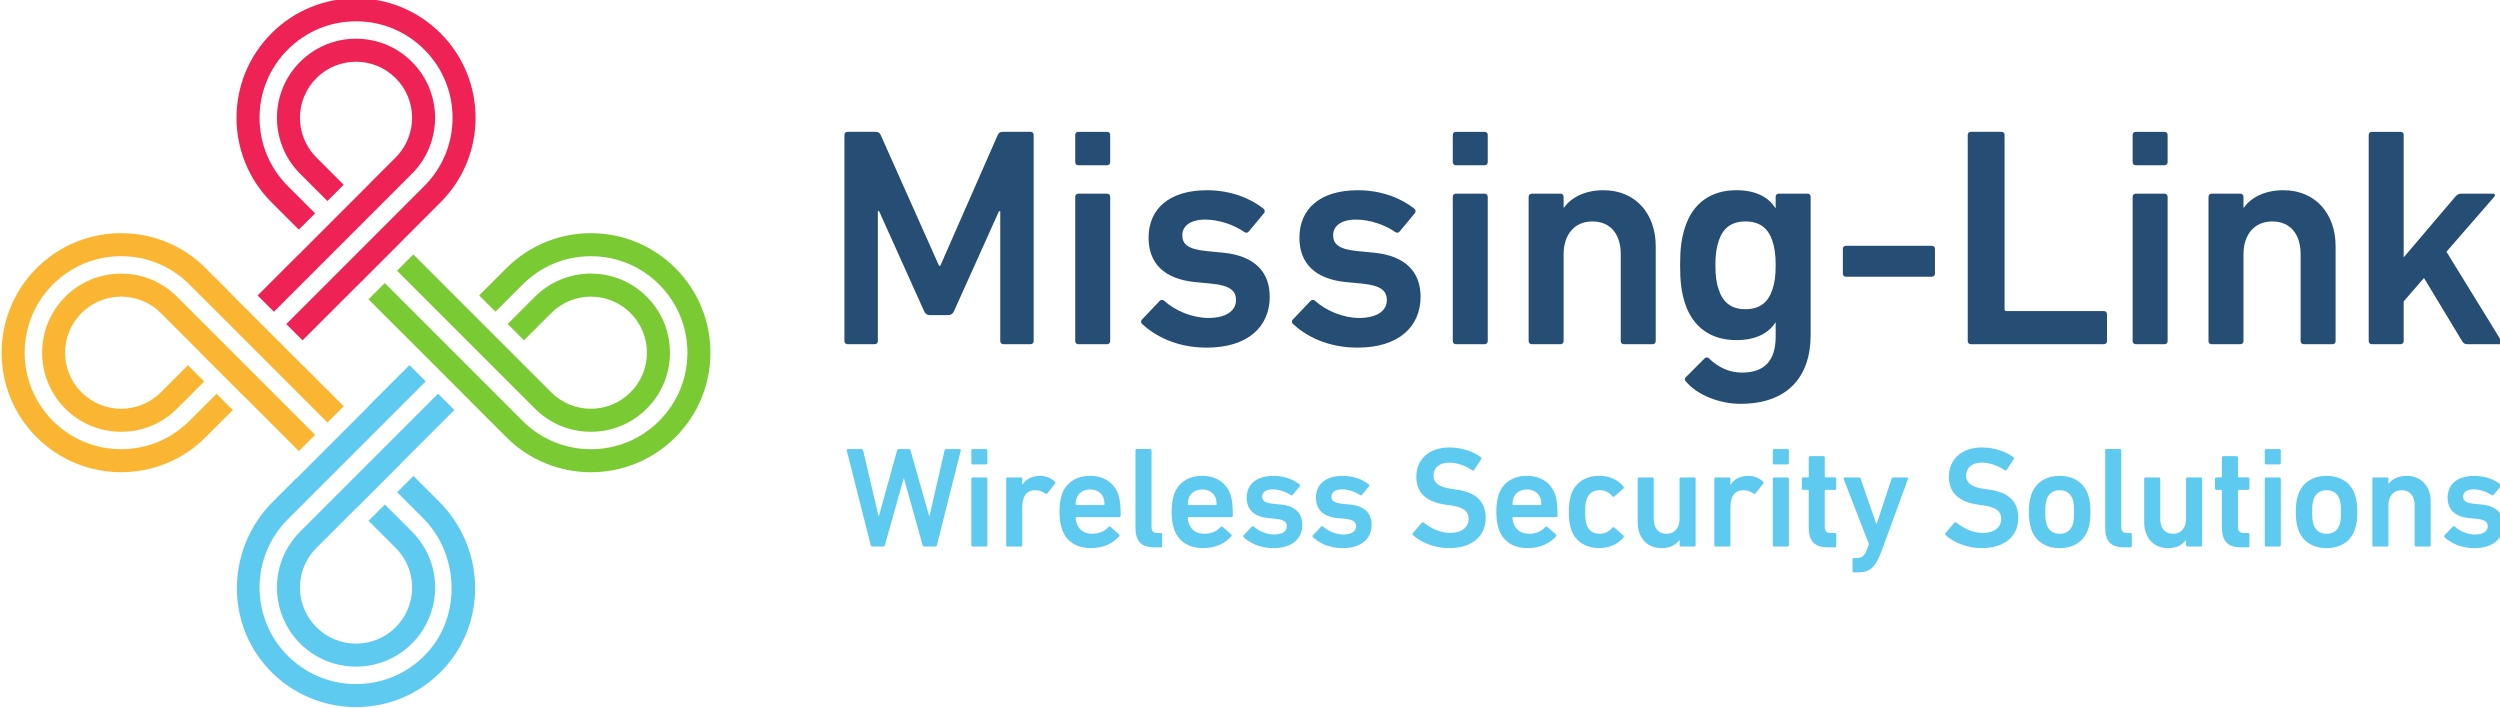 <?xml version="1.0" encoding="UTF-8"?>
<!-- Created with Inkscape (http://www.inkscape.org/) -->
<svg width="130.87mm" height="37.08mm" version="1.1" viewBox="0 0 130.87 37.08" xmlns="http://www.w3.org/2000/svg">
 <defs>
  <clipPath id="clipPath257">
   <path d="m365.77 280.52h370.98v105.11h-370.98z"/>
  </clipPath>
 </defs>
 <g transform="translate(-18.451 -91.764)">
  <g transform="matrix(.353 0 0 -.353 -110.58 227.8)">
   <g clip-path="url(#clipPath257)">
    <g transform="translate(409.84 351.32)">
     <path d="m0 0 2.415 2.415-4.047 4.046c-2.703 2.703-4.191 6.297-4.191 10.119 0 3.823 1.488 7.417 4.191 10.12s6.297 4.191 10.119 4.191c3.823 0 7.417-1.488 10.12-4.191s4.192-6.297 4.192-10.12c0-3.822-1.488-7.416-4.192-10.119l-20.468-20.468 2.415-2.414 7.934 7.933 5e-3 -5e-3 6.655 6.655-5e-3 6e-3 5.879 5.879c6.922 6.922 6.922 18.145-1e-3 25.068-6.922 6.922-18.145 6.922-25.068 0-6.922-6.923-6.922-18.146 0-25.068z" fill="#ee2254"/>
    </g>
    <g transform="translate(447.27 327.19)">
     <path d="m0 0-4.777 4.777-1e-3 -2e-3 -10.706 10.706 1e-3 1e-3 -4.964 4.965-2.415-2.414 12.84-12.84 7.607-7.608c2.215-2.215 5.161-3.435 8.294-3.435s6.078 1.22 8.293 3.435c2.215 2.216 3.436 5.161 3.436 8.294s-1.221 6.078-3.436 8.293c-2.215 2.216-5.161 3.436-8.293 3.436-3.133 0-6.078-1.22-8.294-3.436l-4.038-4.037 2.415-2.415 4.038 4.037c3.247 3.248 8.511 3.247 11.757 0 3.247-3.246 3.247-8.51 0-11.757-3.246-3.247-8.51-3.247-11.757 0" fill="#79ca33"/>
    </g>
    <g transform="translate(465.69 345.6)">
     <path d="m0 0c-6.922 6.922-18.146 6.923-25.068 0l-4.038-4.037 2.415-2.415 4.038 4.038c2.702 2.702 6.296 4.191 10.119 4.191 3.822 0 7.416-1.489 10.119-4.192 2.703-2.702 4.191-6.296 4.191-10.119 0-3.822-1.488-7.416-4.191-10.119s-6.296-4.191-10.118-4.191h-1e-3c-3.823 0-7.417 1.488-10.119 4.191l-7.187 7.187-1.107 1.106-12.154 12.154-2.414-2.415 4.268-4.268 4e-3 4e-3 8.991-8.992 1.714-1.714-4e-3 -3e-3 5.474-5.474c6.922-6.922 18.146-6.922 25.068 0 6.922 6.923 6.922 18.146 0 25.068" fill="#79ca33"/>
    </g>
    <g transform="translate(430.49 326.99)">
     <path d="m0 0-20.456-20.456c-3.367-3.367-4.365-8.384-2.543-12.782s6.075-7.241 10.836-7.241 9.015 2.843 10.837 7.241c1.822 4.399 0.823 9.416-2.543 12.782l-4.018 4.018-2.415-2.415 4.018-4.018c2.378-2.378 3.089-5.954 1.802-9.06-1.286-3.107-4.318-5.133-7.681-5.132-3.362-1e-3 -6.394 2.025-7.681 5.132s-0.575 6.682 1.803 9.06l5.878 5.879 0.019-0.018 2.415 2.414 4.24 4.241-0.018 0.019 7.922 7.921z" fill="#5fcaf0"/>
    </g>
    <g transform="translate(426.84 314.79)">
     <path d="m0 0-2.415-2.415 3.846-3.844c5.346-5.347 5.709-14.435 0.578-19.99-3.063-3.316-7.399-4.979-11.938-4.547-2.663 0.254-5.218 1.267-7.33 2.91-6.924 5.386-7.383 15.447-1.377 21.453l7.287 7.286 13.17 13.171-2.415 2.414-6.131-6.131 0.023-0.023-7.039-7.039-3.667-3.666-0.023 0.022-3.439-3.438c-6.782-6.783-7.159-17.791-0.613-24.802 7.022-7.519 18.913-7.519 25.934 2e-3 6.545 7.01 6.168 18.018-0.614 24.8z" fill="#5fcaf0"/>
    </g>
    <g transform="translate(397.38 330.92)">
     <path d="m0 0 4.518-4.518 0.01 0.01 7.942-7.941 2.414 2.415-12.182 12.182-8.293 8.294c-2.216 2.215-5.161 3.435-8.294 3.435s-6.078-1.22-8.293-3.435c-4.573-4.573-4.573-12.015 0-16.587 2.215-2.216 5.16-3.436 8.293-3.436s6.079 1.22 8.294 3.435l4.026 4.027-2.415 2.414-4.026-4.026c-3.247-3.247-8.511-3.247-11.758 0s-3.247 8.511 0 11.758 8.511 3.247 11.758 0l5.879-5.879-0.011-0.011z" fill="#fab633"/>
    </g>
    <g transform="translate(413.62 351.42)">
     <path d="m0 0-3.964-3.964-0.011 0.01-5.911-5.912 2.415-2.414 9.876 9.875 10.592 10.592c4.573 4.573 4.573 12.014 0 16.588-2.216 2.215-5.161 3.435-8.294 3.435s-6.078-1.22-8.294-3.435c-4.573-4.573-4.573-12.014 0-16.587l4.047-4.047 2.415 2.415-4.047 4.046c-3.246 3.247-3.246 8.511 0 11.758 3.247 3.247 8.511 3.247 11.758 0s3.247-8.511 0-11.758l-3.851-3.851 0.01-0.01-6.268-6.268z" fill="#ee2254"/>
    </g>
    <g transform="translate(393.61 322.95)">
     <path d="m0 0c-2.703-2.703-6.297-4.191-10.119-4.191-3.823 0-7.417 1.488-10.12 4.191-5.579 5.58-5.579 14.659 0 20.239 2.703 2.703 6.297 4.192 10.12 4.192 3.822 0 7.416-1.489 10.119-4.192l8.294-8.293 12.182-12.183 2.415 2.415-5.909 5.909-0.015-0.015-6.495 6.494-4.211 4.211 0.015 0.015-3.861 3.862c-6.923 6.922-18.146 6.922-25.068-1e-3 -6.923-6.921-6.923-18.145 0-25.067 6.922-6.923 18.145-6.923 25.068-1e-3l4.026 4.027-2.415 2.414z" fill="#fab633"/>
    </g>
    <g transform="translate(490.75 365.36)">
     <path d="m0 0c0 0.278 0.185 0.463 0.463 0.463h4.122c0.417 0 0.649-0.139 0.788-0.463l8.659-19.404h0.185l8.521 19.404c0.14 0.324 0.371 0.463 0.788 0.463h4.075c0.278 0 0.463-0.185 0.463-0.463v-30.565c0-0.278-0.185-0.463-0.463-0.463h-4.029c-0.278 0-0.463 0.185-0.463 0.463v19.265h-0.185l-6.669-14.82c-0.185-0.415-0.463-0.601-0.88-0.601h-2.686c-0.416 0-0.694 0.186-0.88 0.601l-6.668 14.82h-0.185v-19.265c0-0.278-0.186-0.463-0.464-0.463h-4.029c-0.278 0-0.463 0.185-0.463 0.463z" fill="#264d73"/>
    </g>
    <g transform="translate(525.44 334.33)">
     <path d="m0 0c-0.278 0-0.463 0.185-0.463 0.463v21.395c0 0.278 0.185 0.464 0.463 0.464h4.26c0.279 0 0.463-0.186 0.463-0.464v-21.395c0-0.278-0.184-0.463-0.463-0.463zm0 26.536c-0.278 0-0.463 0.185-0.463 0.463v4.029c0 0.278 0.185 0.463 0.463 0.463h4.26c0.279 0 0.463-0.185 0.463-0.463v-4.029c0-0.278-0.184-0.463-0.463-0.463z" fill="#264d73"/>
    </g>
    <g transform="translate(534.88 337.34)">
     <path d="m0 0c-0.185 0.185-0.185 0.463 0 0.648l2.64 2.779c0.185 0.185 0.463 0.185 0.648 0 1.622-1.481 4.214-2.547 6.53-2.547 2.733 0 4.121 1.112 4.121 2.64 0 1.342-0.787 2.177-3.704 2.455l-2.409 0.231c-4.538 0.463-6.853 2.779-6.853 6.576 0 4.307 3.103 7.039 8.66 7.039 3.473 0 6.391-1.158 8.382-2.732 0.231-0.185 0.231-0.463 0.092-0.648l-2.268-2.733c-0.187-0.231-0.417-0.231-0.649-0.092-1.389 0.972-3.613 1.852-5.835 1.852-2.223 0-3.381-0.973-3.381-2.315 0-1.298 0.787-2.085 3.659-2.363l2.408-0.231c4.677-0.463 6.9-2.871 6.9-6.53 0-4.445-3.241-7.548-9.354-7.548-4.585 0-7.734 1.806-9.587 3.519" fill="#264d73"/>
    </g>
    <g transform="translate(557.25 337.34)">
     <path d="m0 0c-0.185 0.185-0.185 0.463 0 0.648l2.64 2.779c0.185 0.185 0.463 0.185 0.648 0 1.621-1.481 4.214-2.547 6.53-2.547 2.733 0 4.121 1.112 4.121 2.64 0 1.342-0.787 2.177-3.704 2.455l-2.409 0.231c-4.538 0.463-6.853 2.779-6.853 6.576 0 4.307 3.102 7.039 8.66 7.039 3.473 0 6.391-1.158 8.382-2.732 0.231-0.185 0.231-0.463 0.092-0.648l-2.268-2.733c-0.187-0.231-0.418-0.231-0.65-0.092-1.388 0.972-3.612 1.852-5.834 1.852-2.223 0-3.381-0.973-3.381-2.315 0-1.298 0.787-2.085 3.659-2.363l2.408-0.231c4.677-0.463 6.899-2.871 6.899-6.53 0-4.445-3.241-7.548-9.353-7.548-4.585 0-7.734 1.806-9.587 3.519" fill="#264d73"/>
    </g>
    <g transform="translate(581.43 334.33)">
     <path d="m0 0c-0.278 0-0.463 0.185-0.463 0.463v21.395c0 0.278 0.185 0.464 0.463 0.464h4.26c0.278 0 0.463-0.186 0.463-0.464v-21.395c0-0.278-0.185-0.463-0.463-0.463zm0 26.536c-0.278 0-0.463 0.185-0.463 0.463v4.029c0 0.278 0.185 0.463 0.463 0.463h4.26c0.278 0 0.463-0.185 0.463-0.463v-4.029c0-0.278-0.185-0.463-0.463-0.463z" fill="#264d73"/>
    </g>
    <g transform="translate(606.34 334.33)">
     <path d="m0 0c-0.278 0-0.463 0.185-0.463 0.463v12.875c0 2.87-1.436 4.863-4.214 4.863-2.686 0-4.261-1.993-4.261-4.863v-12.875c0-0.278-0.185-0.463-0.463-0.463h-4.26c-0.278 0-0.464 0.185-0.464 0.463v21.395c0 0.278 0.186 0.464 0.464 0.464h4.26c0.278 0 0.463-0.186 0.463-0.464v-1.62h0.046c0.973 1.389 2.918 2.593 5.882 2.593 4.77 0 7.733-3.519 7.733-8.29v-14.078c0-0.278-0.184-0.463-0.462-0.463z" fill="#264d73"/>
    </g>
    <g transform="translate(628.34 342.39)">
     <path d="m0 0c0.37 1.019 0.509 2.13 0.509 3.658 0 1.483-0.139 2.594-0.509 3.659-0.602 1.806-1.853 2.825-3.983 2.825-2.083 0-3.334-1.019-3.936-2.825-0.37-1.065-0.509-2.176-0.509-3.659 0-1.528 0.139-2.639 0.509-3.658 0.602-1.853 1.853-2.872 3.936-2.872 2.13 0 3.381 1.019 3.983 2.872m-12.828-13.569c-0.185 0.231-0.185 0.416 0.046 0.648l2.733 2.732c0.231 0.232 0.463 0.232 0.695 0 1.389-1.342 3.01-2.083 4.862-2.083 3.427 0 5.001 1.852 5.001 5.325v2.084h-0.046c-1.019-1.575-2.918-2.593-5.788-2.593-3.751 0-6.437 1.898-7.596 5.418-0.555 1.714-0.741 3.242-0.741 5.696 0 2.455 0.186 3.936 0.741 5.65 1.159 3.566 3.845 5.464 7.596 5.464 2.87 0 4.769-1.018 5.788-2.64h0.046v1.668c0 0.278 0.186 0.463 0.464 0.463h4.26c0.278 0 0.463-0.185 0.463-0.463v-20.469c0-6.391-3.565-10.235-10.419-10.235-3.103 0-6.391 1.297-8.105 3.335" fill="#264d73"/>
    </g>
    <g transform="translate(638.81 344.8)">
     <path d="m0 0v3.659c0 0.277 0.186 0.463 0.463 0.463h12.736c0.278 0 0.462-0.186 0.462-0.463v-3.659c0-0.278-0.184-0.463-0.462-0.463h-12.736c-0.277 0-0.463 0.185-0.463 0.463" fill="#264d73"/>
    </g>
    <g transform="translate(657.33 365.36)">
     <path d="m0 0c0 0.278 0.185 0.463 0.463 0.463h4.538c0.278 0 0.463-0.185 0.463-0.463v-25.842c0-0.184 0.093-0.278 0.278-0.278h14.449c0.278 0 0.464-0.184 0.464-0.462v-3.983c0-0.278-0.186-0.463-0.464-0.463h-19.728c-0.278 0-0.463 0.185-0.463 0.463z" fill="#264d73"/>
    </g>
    <g transform="translate(682.25 334.33)">
     <path d="m0 0c-0.278 0-0.463 0.185-0.463 0.463v21.395c0 0.278 0.185 0.464 0.463 0.464h4.26c0.278 0 0.463-0.186 0.463-0.464v-21.395c0-0.278-0.185-0.463-0.463-0.463zm0 26.536c-0.278 0-0.463 0.185-0.463 0.463v4.029c0 0.278 0.185 0.463 0.463 0.463h4.26c0.278 0 0.463-0.185 0.463-0.463v-4.029c0-0.278-0.185-0.463-0.463-0.463z" fill="#264d73"/>
    </g>
    <g transform="translate(707.16 334.33)">
     <path d="m0 0c-0.278 0-0.463 0.185-0.463 0.463v12.875c0 2.87-1.436 4.863-4.214 4.863-2.686 0-4.261-1.993-4.261-4.863v-12.875c0-0.278-0.185-0.463-0.463-0.463h-4.26c-0.278 0-0.463 0.185-0.463 0.463v21.395c0 0.278 0.185 0.464 0.463 0.464h4.26c0.278 0 0.463-0.186 0.463-0.464v-1.62h0.046c0.973 1.389 2.918 2.593 5.882 2.593 4.769 0 7.734-3.519 7.734-8.29v-14.078c0-0.278-0.185-0.463-0.463-0.463z" fill="#264d73"/>
    </g>
    <g transform="translate(731.38 334.33)">
     <path d="m0 0c-0.324 0-0.555 0.139-0.741 0.463l-5.649 9.355-3.01-3.473v-5.882c0-0.278-0.186-0.463-0.464-0.463h-4.26c-0.278 0-0.463 0.185-0.463 0.463v30.565c0 0.278 0.185 0.463 0.463 0.463h4.26c0.278 0 0.464-0.185 0.464-0.463v-18.153l7.641 8.983c0.278 0.324 0.509 0.464 0.88 0.464h4.723c0.278 0 0.37-0.278 0.185-0.464l-7.085-8.15 8.151-13.245c0.139-0.185 0.046-0.463-0.233-0.463z" fill="#264d73"/>
    </g>
    <g transform="translate(502.6 304.32)">
     <path d="m0 0c-0.127 0-0.212 0.085-0.255 0.212l-2.765 9.888h-0.043l-2.785-9.888c-0.043-0.127-0.127-0.212-0.255-0.212h-1.595c-0.127 0-0.212 0.085-0.254 0.212l-3.552 14.034c-0.021 0.128 0.021 0.214 0.17 0.214h1.999c0.149 0 0.234-0.086 0.256-0.214l2.296-9.738h0.043l2.7 9.738c0.043 0.128 0.127 0.214 0.255 0.214h1.488c0.149 0 0.213-0.086 0.255-0.214l2.765-9.738h0.042l2.233 9.738c0.021 0.149 0.128 0.214 0.255 0.214h1.978c0.149 0 0.191-0.086 0.17-0.214l-3.53-14.034c-0.021-0.127-0.128-0.212-0.255-0.212z" fill="#5ecaf0"/>
    </g>
    <g transform="translate(509.78 304.32)">
     <path d="m0 0c-0.128 0-0.212 0.085-0.212 0.212v9.824c0 0.128 0.084 0.214 0.212 0.214h1.956c0.128 0 0.213-0.086 0.213-0.214v-9.824c0-0.127-0.085-0.212-0.213-0.212zm0 12.184c-0.128 0-0.212 0.085-0.212 0.212v1.85c0 0.128 0.084 0.214 0.212 0.214h1.956c0.128 0 0.213-0.086 0.213-0.214v-1.85c0-0.127-0.085-0.212-0.213-0.212z" fill="#5ecaf0"/>
    </g>
    <g transform="translate(514.95 304.32)">
     <path d="m0 0c-0.128 0-0.212 0.085-0.212 0.212v9.824c0 0.128 0.084 0.214 0.212 0.214h1.956c0.128 0 0.213-0.086 0.213-0.214v-0.871h0.021c0.489 0.786 1.361 1.318 2.658 1.318 0.808 0 1.616-0.319 2.147-0.851 0.108-0.106 0.129-0.191 0.043-0.297l-1.126-1.425c-0.085-0.106-0.191-0.128-0.298-0.042-0.468 0.297-0.957 0.488-1.51 0.488-1.34 0-1.935-0.956-1.935-2.594v-5.55c0-0.127-0.085-0.212-0.213-0.212z" fill="#5ecaf0"/>
    </g>
    <g transform="translate(529.19 311.47)">
     <path d="m0 0c-0.277 0.829-1.042 1.318-1.999 1.318-0.978 0-1.744-0.489-2.02-1.318-0.085-0.255-0.128-0.51-0.128-0.872 0-0.085 0.043-0.127 0.128-0.127h4.019c0.085 0 0.128 0.042 0.128 0.127 0 0.362-0.043 0.617-0.128 0.872m-6.188-4.529c-0.213 0.659-0.361 1.446-0.361 2.509s0.127 1.871 0.34 2.53c0.573 1.787 2.148 2.829 4.188 2.829 2.106 0 3.637-1.085 4.211-2.829 0.234-0.723 0.34-1.424 0.34-3.083 0-0.128-0.085-0.213-0.234-0.213h-6.315c-0.085 0-0.128-0.042-0.128-0.127 0-0.298 0.065-0.553 0.149-0.787 0.341-0.999 1.148-1.552 2.297-1.552 1.148 0 1.892 0.425 2.402 0.978 0.107 0.106 0.213 0.127 0.319 0.043l1.255-1.107c0.106-0.084 0.106-0.191 0.021-0.297-0.871-1.021-2.317-1.743-4.21-1.743-2.168 0-3.7 1.063-4.274 2.849" fill="#5ecaf0"/>
    </g>
    <g transform="translate(536.72 304.2)">
     <path d="m0 0c-1.998 0-2.807 0.957-2.807 2.934v11.44c0 0.128 0.085 0.213 0.213 0.213h1.957c0.127 0 0.212-0.085 0.212-0.213v-11.312c0-0.701 0.276-0.936 0.893-0.936h0.468c0.127 0 0.213-0.085 0.213-0.212v-1.702c0-0.127-0.086-0.212-0.213-0.212z" fill="#5ecaf0"/>
    </g>
    <g transform="translate(545.82 311.47)">
     <path d="m0 0c-0.277 0.829-1.042 1.318-1.999 1.318-0.979 0-1.744-0.489-2.02-1.318-0.085-0.255-0.128-0.51-0.128-0.872 0-0.085 0.043-0.127 0.128-0.127h4.019c0.085 0 0.127 0.042 0.127 0.127 0 0.362-0.042 0.617-0.127 0.872m-6.188-4.529c-0.213 0.659-0.361 1.446-0.361 2.509s0.127 1.871 0.34 2.53c0.573 1.787 2.148 2.829 4.188 2.829 2.106 0 3.637-1.085 4.211-2.829 0.234-0.723 0.34-1.424 0.34-3.083 0-0.128-0.085-0.213-0.234-0.213h-6.315c-0.085 0-0.128-0.042-0.128-0.127 0-0.298 0.064-0.553 0.149-0.787 0.341-0.999 1.148-1.552 2.297-1.552 1.148 0 1.892 0.425 2.402 0.978 0.107 0.106 0.213 0.127 0.319 0.043l1.255-1.107c0.106-0.084 0.106-0.191 0.021-0.297-0.871-1.021-2.317-1.743-4.21-1.743-2.169 0-3.7 1.063-4.274 2.849" fill="#5ecaf0"/>
    </g>
    <g transform="translate(549.96 305.7)">
     <path d="m0 0c-0.085 0.085-0.085 0.212 0 0.298l1.212 1.275c0.085 0.086 0.213 0.086 0.298 0 0.744-0.68 1.934-1.169 2.998-1.169 1.254 0 1.892 0.511 1.892 1.212 0 0.617-0.361 0.999-1.701 1.127l-1.106 0.106c-2.083 0.213-3.147 1.276-3.147 3.02 0 1.977 1.425 3.232 3.977 3.232 1.594 0 2.934-0.532 3.848-1.255 0.107-0.084 0.107-0.212 0.043-0.297l-1.042-1.255c-0.085-0.106-0.191-0.106-0.297-0.042-0.639 0.446-1.659 0.85-2.68 0.85s-1.552-0.447-1.552-1.063c0-0.596 0.361-0.957 1.68-1.084l1.105-0.107c2.148-0.213 3.169-1.318 3.169-2.998 0-2.041-1.489-3.466-4.296-3.466-2.105 0-3.551 0.829-4.401 1.616" fill="#5ecaf0"/>
    </g>
    <g transform="translate(560.23 305.7)">
     <path d="m0 0c-0.085 0.085-0.085 0.212 0 0.298l1.212 1.275c0.085 0.086 0.213 0.086 0.298 0 0.744-0.68 1.934-1.169 2.998-1.169 1.255 0 1.892 0.511 1.892 1.212 0 0.617-0.361 0.999-1.701 1.127l-1.106 0.106c-2.083 0.213-3.147 1.276-3.147 3.02 0 1.977 1.425 3.232 3.977 3.232 1.594 0 2.934-0.532 3.848-1.255 0.107-0.084 0.107-0.212 0.043-0.297l-1.042-1.255c-0.085-0.106-0.191-0.106-0.297-0.042-0.639 0.446-1.659 0.85-2.68 0.85s-1.552-0.447-1.552-1.063c0-0.596 0.361-0.957 1.68-1.084l1.105-0.107c2.148-0.213 3.169-1.318 3.169-2.998 0-2.041-1.489-3.466-4.296-3.466-2.105 0-3.551 0.829-4.401 1.616" fill="#5ecaf0"/>
    </g>
    <g transform="translate(575.09 306)">
     <path d="m0 0c-0.085 0.085-0.127 0.212-0.042 0.319l1.318 1.531c0.085 0.106 0.212 0.106 0.297 0.022 0.936-0.745 2.318-1.532 3.934-1.532 1.722 0 2.722 0.872 2.722 2.084 0 1.042-0.638 1.723-2.637 1.999l-0.766 0.107c-2.785 0.382-4.359 1.722-4.359 4.125 0 2.615 1.914 4.359 4.891 4.359 1.808 0 3.53-0.575 4.678-1.446 0.106-0.085 0.128-0.171 0.043-0.298l-1.021-1.574c-0.085-0.106-0.191-0.128-0.297-0.064-1.17 0.766-2.255 1.127-3.467 1.127-1.467 0-2.275-0.807-2.275-1.934 0-1 0.702-1.681 2.658-1.957l0.765-0.106c2.786-0.383 4.317-1.701 4.317-4.189 0-2.573-1.85-4.487-5.443-4.487-2.127 0-4.19 0.851-5.316 1.914" fill="#5ecaf0"/>
    </g>
    <g transform="translate(593.97 311.47)">
     <path d="m0 0c-0.277 0.829-1.042 1.318-1.999 1.318-0.978 0-1.744-0.489-2.02-1.318-0.085-0.255-0.128-0.51-0.128-0.872 0-0.085 0.043-0.127 0.128-0.127h4.019c0.085 0 0.128 0.042 0.128 0.127 0 0.362-0.043 0.617-0.128 0.872m-6.188-4.529c-0.213 0.659-0.361 1.446-0.361 2.509s0.127 1.871 0.34 2.53c0.573 1.787 2.147 2.829 4.188 2.829 2.106 0 3.637-1.085 4.211-2.829 0.234-0.723 0.34-1.424 0.34-3.083 0-0.128-0.085-0.213-0.234-0.213h-6.315c-0.085 0-0.128-0.042-0.128-0.127 0-0.298 0.065-0.553 0.149-0.787 0.341-0.999 1.148-1.552 2.296-1.552 1.149 0 1.893 0.425 2.403 0.978 0.107 0.106 0.213 0.127 0.319 0.043l1.255-1.107c0.106-0.084 0.106-0.191 0.021-0.297-0.871-1.021-2.317-1.743-4.21-1.743-2.168 0-3.7 1.063-4.274 2.849" fill="#5ecaf0"/>
    </g>
    <g transform="translate(598.5 306.92)">
     <path d="m0 0c-0.212 0.637-0.319 1.446-0.319 2.53 0 1.085 0.107 1.893 0.319 2.531 0.595 1.828 2.169 2.828 4.231 2.828 1.532 0 2.744-0.617 3.551-1.595 0.064-0.085 0.086-0.213-0.02-0.298l-1.34-1.17c-0.107-0.085-0.213-0.063-0.298 0.043-0.51 0.574-1.042 0.893-1.893 0.893-0.914 0-1.615-0.446-1.913-1.339-0.17-0.51-0.213-1.106-0.213-1.893s0.043-1.403 0.213-1.914c0.298-0.871 0.999-1.318 1.913-1.318 0.851 0 1.383 0.319 1.893 0.893 0.085 0.107 0.191 0.107 0.298 0.021l1.34-1.169c0.106-0.085 0.084-0.192 0.02-0.298-0.807-0.957-2.019-1.573-3.551-1.573-2.062 0-3.636 1-4.231 2.828" fill="#5ecaf0"/>
    </g>
    <g transform="translate(614.81 304.32)">
     <path d="m0 0c-0.128 0-0.212 0.085-0.212 0.212v0.745h-0.022c-0.553-0.702-1.361-1.191-2.658-1.191-2.19 0-3.53 1.616-3.53 3.807v6.463c0 0.128 0.085 0.214 0.213 0.214h1.956c0.128 0 0.213-0.086 0.213-0.214v-5.911c0-1.319 0.616-2.233 1.913-2.233 1.212 0 1.915 0.914 1.915 2.212v5.932c0 0.128 0.084 0.214 0.212 0.214h1.956c0.128 0 0.212-0.086 0.212-0.214v-9.824c0-0.127-0.084-0.212-0.212-0.212z" fill="#5ecaf0"/>
    </g>
    <g transform="translate(619.97 304.32)">
     <path d="m0 0c-0.128 0-0.213 0.085-0.213 0.212v9.824c0 0.128 0.085 0.214 0.213 0.214h1.956c0.128 0 0.213-0.086 0.213-0.214v-0.871h0.021c0.489 0.786 1.361 1.318 2.658 1.318 0.808 0 1.616-0.319 2.147-0.851 0.107-0.106 0.129-0.191 0.043-0.297l-1.126-1.425c-0.085-0.106-0.192-0.128-0.299-0.042-0.467 0.297-0.956 0.488-1.51 0.488-1.339 0-1.934-0.956-1.934-2.594v-5.55c0-0.127-0.085-0.212-0.213-0.212z" fill="#5ecaf0"/>
    </g>
    <g transform="translate(628.64 304.32)">
     <path d="m0 0c-0.127 0-0.212 0.085-0.212 0.212v9.824c0 0.128 0.085 0.214 0.212 0.214h1.957c0.127 0 0.212-0.086 0.212-0.214v-9.824c0-0.127-0.085-0.212-0.212-0.212zm0 12.184c-0.127 0-0.212 0.085-0.212 0.212v1.85c0 0.128 0.085 0.214 0.212 0.214h1.957c0.127 0 0.212-0.086 0.212-0.214v-1.85c0-0.127-0.085-0.212-0.212-0.212z" fill="#5ecaf0"/>
    </g>
    <g transform="translate(636.6 304.2)">
     <path d="m0 0c-2.062 0-2.849 1-2.849 2.998v5.401c0 0.085-0.043 0.128-0.128 0.128h-0.68c-0.128 0-0.213 0.085-0.213 0.212v1.425c0 0.127 0.085 0.213 0.213 0.213h0.68c0.085 0 0.128 0.042 0.128 0.127v2.807c0 0.128 0.085 0.213 0.212 0.213h1.957c0.127 0 0.213-0.085 0.213-0.213v-2.807c0-0.085 0.042-0.127 0.127-0.127h1.361c0.128 0 0.212-0.086 0.212-0.213v-1.425c0-0.127-0.084-0.212-0.212-0.212h-1.361c-0.085 0-0.127-0.043-0.127-0.128v-5.316c0-0.722 0.297-0.957 0.957-0.957h0.531c0.128 0 0.212-0.085 0.212-0.212v-1.702c0-0.127-0.084-0.212-0.212-0.212z" fill="#5ecaf0"/>
    </g>
    <g transform="translate(640.46 300.49)">
     <path d="m0 0c-0.128 0-0.212 0.085-0.212 0.213v1.701c0 0.128 0.084 0.213 0.212 0.213h0.383c0.808 0 1.212 0.361 1.531 1.212l0.298 0.871-3.743 9.654c-0.042 0.127 0.043 0.213 0.17 0.213h2.106c0.127 0 0.212-0.086 0.255-0.213l2.317-6.698h0.043l2.211 6.698c0.043 0.127 0.128 0.213 0.256 0.213h2.019c0.128 0 0.213-0.086 0.17-0.213l-3.912-10.674c-0.893-2.424-1.744-3.19-3.444-3.19z" fill="#5ecaf0"/>
    </g>
    <g transform="translate(654.07 306)">
     <path d="m0 0c-0.085 0.085-0.128 0.212-0.042 0.319l1.318 1.531c0.085 0.106 0.212 0.106 0.297 0.022 0.935-0.745 2.318-1.532 3.934-1.532 1.722 0 2.722 0.872 2.722 2.084 0 1.042-0.639 1.723-2.637 1.999l-0.766 0.107c-2.785 0.382-4.359 1.722-4.359 4.125 0 2.615 1.914 4.359 4.891 4.359 1.808 0 3.53-0.575 4.678-1.446 0.106-0.085 0.128-0.171 0.042-0.298l-1.021-1.574c-0.084-0.106-0.19-0.128-0.296-0.064-1.171 0.766-2.255 1.127-3.467 1.127-1.467 0-2.275-0.807-2.275-1.934 0-1 0.702-1.681 2.658-1.957l0.765-0.106c2.786-0.383 4.317-1.701 4.317-4.189 0-2.573-1.85-4.487-5.443-4.487-2.127 0-4.19 0.851-5.316 1.914" fill="#5ecaf0"/>
    </g>
    <g transform="translate(672.89 307.55)">
     <path d="m0 0c0.17 0.532 0.212 1.021 0.212 1.893 0 0.871-0.042 1.339-0.212 1.892-0.298 0.851-0.957 1.34-1.914 1.34s-1.637-0.489-1.935-1.34c-0.17-0.553-0.213-1.021-0.213-1.892 0-0.872 0.043-1.361 0.213-1.893 0.298-0.85 0.978-1.339 1.935-1.339s1.616 0.489 1.914 1.339m-6.145-0.637c-0.234 0.722-0.341 1.403-0.341 2.53s0.107 1.807 0.341 2.53c0.574 1.786 2.147 2.829 4.231 2.829 2.063 0 3.636-1.043 4.21-2.829 0.234-0.723 0.34-1.403 0.34-2.53s-0.106-1.808-0.34-2.53c-0.574-1.786-2.147-2.828-4.21-2.828-2.084 0-3.657 1.042-4.231 2.828" fill="#5ecaf0"/>
    </g>
    <g transform="translate(680.52 304.2)">
     <path d="m0 0c-1.998 0-2.807 0.957-2.807 2.934v11.44c0 0.128 0.085 0.213 0.213 0.213h1.957c0.127 0 0.212-0.085 0.212-0.213v-11.312c0-0.701 0.277-0.936 0.893-0.936h0.468c0.127 0 0.213-0.085 0.213-0.212v-1.702c0-0.127-0.086-0.212-0.213-0.212z" fill="#5ecaf0"/>
    </g>
    <g transform="translate(689.92 304.32)">
     <path d="m0 0c-0.128 0-0.212 0.085-0.212 0.212v0.745h-0.022c-0.553-0.702-1.361-1.191-2.658-1.191-2.19 0-3.53 1.616-3.53 3.807v6.463c0 0.128 0.085 0.214 0.213 0.214h1.956c0.128 0 0.213-0.086 0.213-0.214v-5.911c0-1.319 0.616-2.233 1.913-2.233 1.212 0 1.915 0.914 1.915 2.212v5.932c0 0.128 0.084 0.214 0.212 0.214h1.956c0.128 0 0.212-0.086 0.212-0.214v-9.824c0-0.127-0.084-0.212-0.212-0.212z" fill="#5ecaf0"/>
    </g>
    <g transform="translate(697.87 304.2)">
     <path d="m0 0c-2.062 0-2.849 1-2.849 2.998v5.401c0 0.085-0.043 0.128-0.128 0.128h-0.68c-0.127 0-0.213 0.085-0.213 0.212v1.425c0 0.127 0.086 0.213 0.213 0.213h0.68c0.085 0 0.128 0.042 0.128 0.127v2.807c0 0.128 0.085 0.213 0.213 0.213h1.956c0.127 0 0.213-0.085 0.213-0.213v-2.807c0-0.085 0.042-0.127 0.127-0.127h1.361c0.128 0 0.213-0.086 0.213-0.213v-1.425c0-0.127-0.085-0.212-0.213-0.212h-1.361c-0.085 0-0.127-0.043-0.127-0.128v-5.316c0-0.722 0.297-0.957 0.957-0.957h0.531c0.128 0 0.213-0.085 0.213-0.212v-1.702c0-0.127-0.085-0.212-0.213-0.212z" fill="#5ecaf0"/>
    </g>
    <g transform="translate(701.59 304.32)">
     <path d="m0 0c-0.127 0-0.212 0.085-0.212 0.212v9.824c0 0.128 0.085 0.214 0.212 0.214h1.957c0.127 0 0.212-0.086 0.212-0.214v-9.824c0-0.127-0.085-0.212-0.212-0.212zm0 12.184c-0.127 0-0.212 0.085-0.212 0.212v1.85c0 0.128 0.085 0.214 0.212 0.214h1.957c0.127 0 0.212-0.086 0.212-0.214v-1.85c0-0.127-0.085-0.212-0.212-0.212z" fill="#5ecaf0"/>
    </g>
    <g transform="translate(712.47 307.55)">
     <path d="m0 0c0.17 0.532 0.212 1.021 0.212 1.893 0 0.871-0.042 1.339-0.212 1.892-0.298 0.851-0.957 1.34-1.914 1.34s-1.637-0.489-1.935-1.34c-0.17-0.553-0.212-1.021-0.212-1.892 0-0.872 0.042-1.361 0.212-1.893 0.298-0.85 0.978-1.339 1.935-1.339s1.616 0.489 1.914 1.339m-6.145-0.637c-0.234 0.722-0.341 1.403-0.341 2.53s0.107 1.807 0.341 2.53c0.573 1.786 2.147 2.829 4.231 2.829 2.063 0 3.636-1.043 4.21-2.829 0.234-0.723 0.34-1.403 0.34-2.53s-0.106-1.808-0.34-2.53c-0.574-1.786-2.147-2.828-4.21-2.828-2.084 0-3.658 1.042-4.231 2.828" fill="#5ecaf0"/>
    </g>
    <g transform="translate(723.82 304.32)">
     <path d="m0 0c-0.127 0-0.212 0.085-0.212 0.212v5.912c0 1.318-0.66 2.232-1.936 2.232-1.233 0-1.955-0.914-1.955-2.232v-5.912c0-0.127-0.086-0.212-0.213-0.212h-1.957c-0.128 0-0.212 0.085-0.212 0.212v9.824c0 0.128 0.084 0.214 0.212 0.214h1.957c0.127 0 0.213-0.086 0.213-0.214v-0.744h0.021c0.446 0.638 1.339 1.191 2.7 1.191 2.191 0 3.55-1.616 3.55-3.806v-6.465c0-0.127-0.084-0.212-0.212-0.212z" fill="#5ecaf0"/>
    </g>
    <g transform="translate(728.05 305.7)">
     <path d="m0 0c-0.085 0.085-0.085 0.212 0 0.298l1.212 1.275c0.085 0.086 0.213 0.086 0.297 0 0.744-0.68 1.935-1.169 2.999-1.169 1.254 0 1.892 0.511 1.892 1.212 0 0.617-0.361 0.999-1.701 1.127l-1.106 0.106c-2.084 0.213-3.147 1.276-3.147 3.02 0 1.977 1.425 3.232 3.977 3.232 1.594 0 2.934-0.532 3.848-1.255 0.107-0.084 0.107-0.212 0.043-0.297l-1.042-1.255c-0.085-0.106-0.192-0.106-0.298-0.042-0.638 0.446-1.658 0.85-2.679 0.85s-1.552-0.447-1.552-1.063c0-0.596 0.361-0.957 1.68-1.084l1.106-0.107c2.147-0.213 3.167-1.318 3.167-2.998 0-2.041-1.488-3.466-4.295-3.466-2.105 0-3.551 0.829-4.401 1.616" fill="#5ecaf0"/>
    </g>
   </g>
  </g>
 </g>
</svg>

